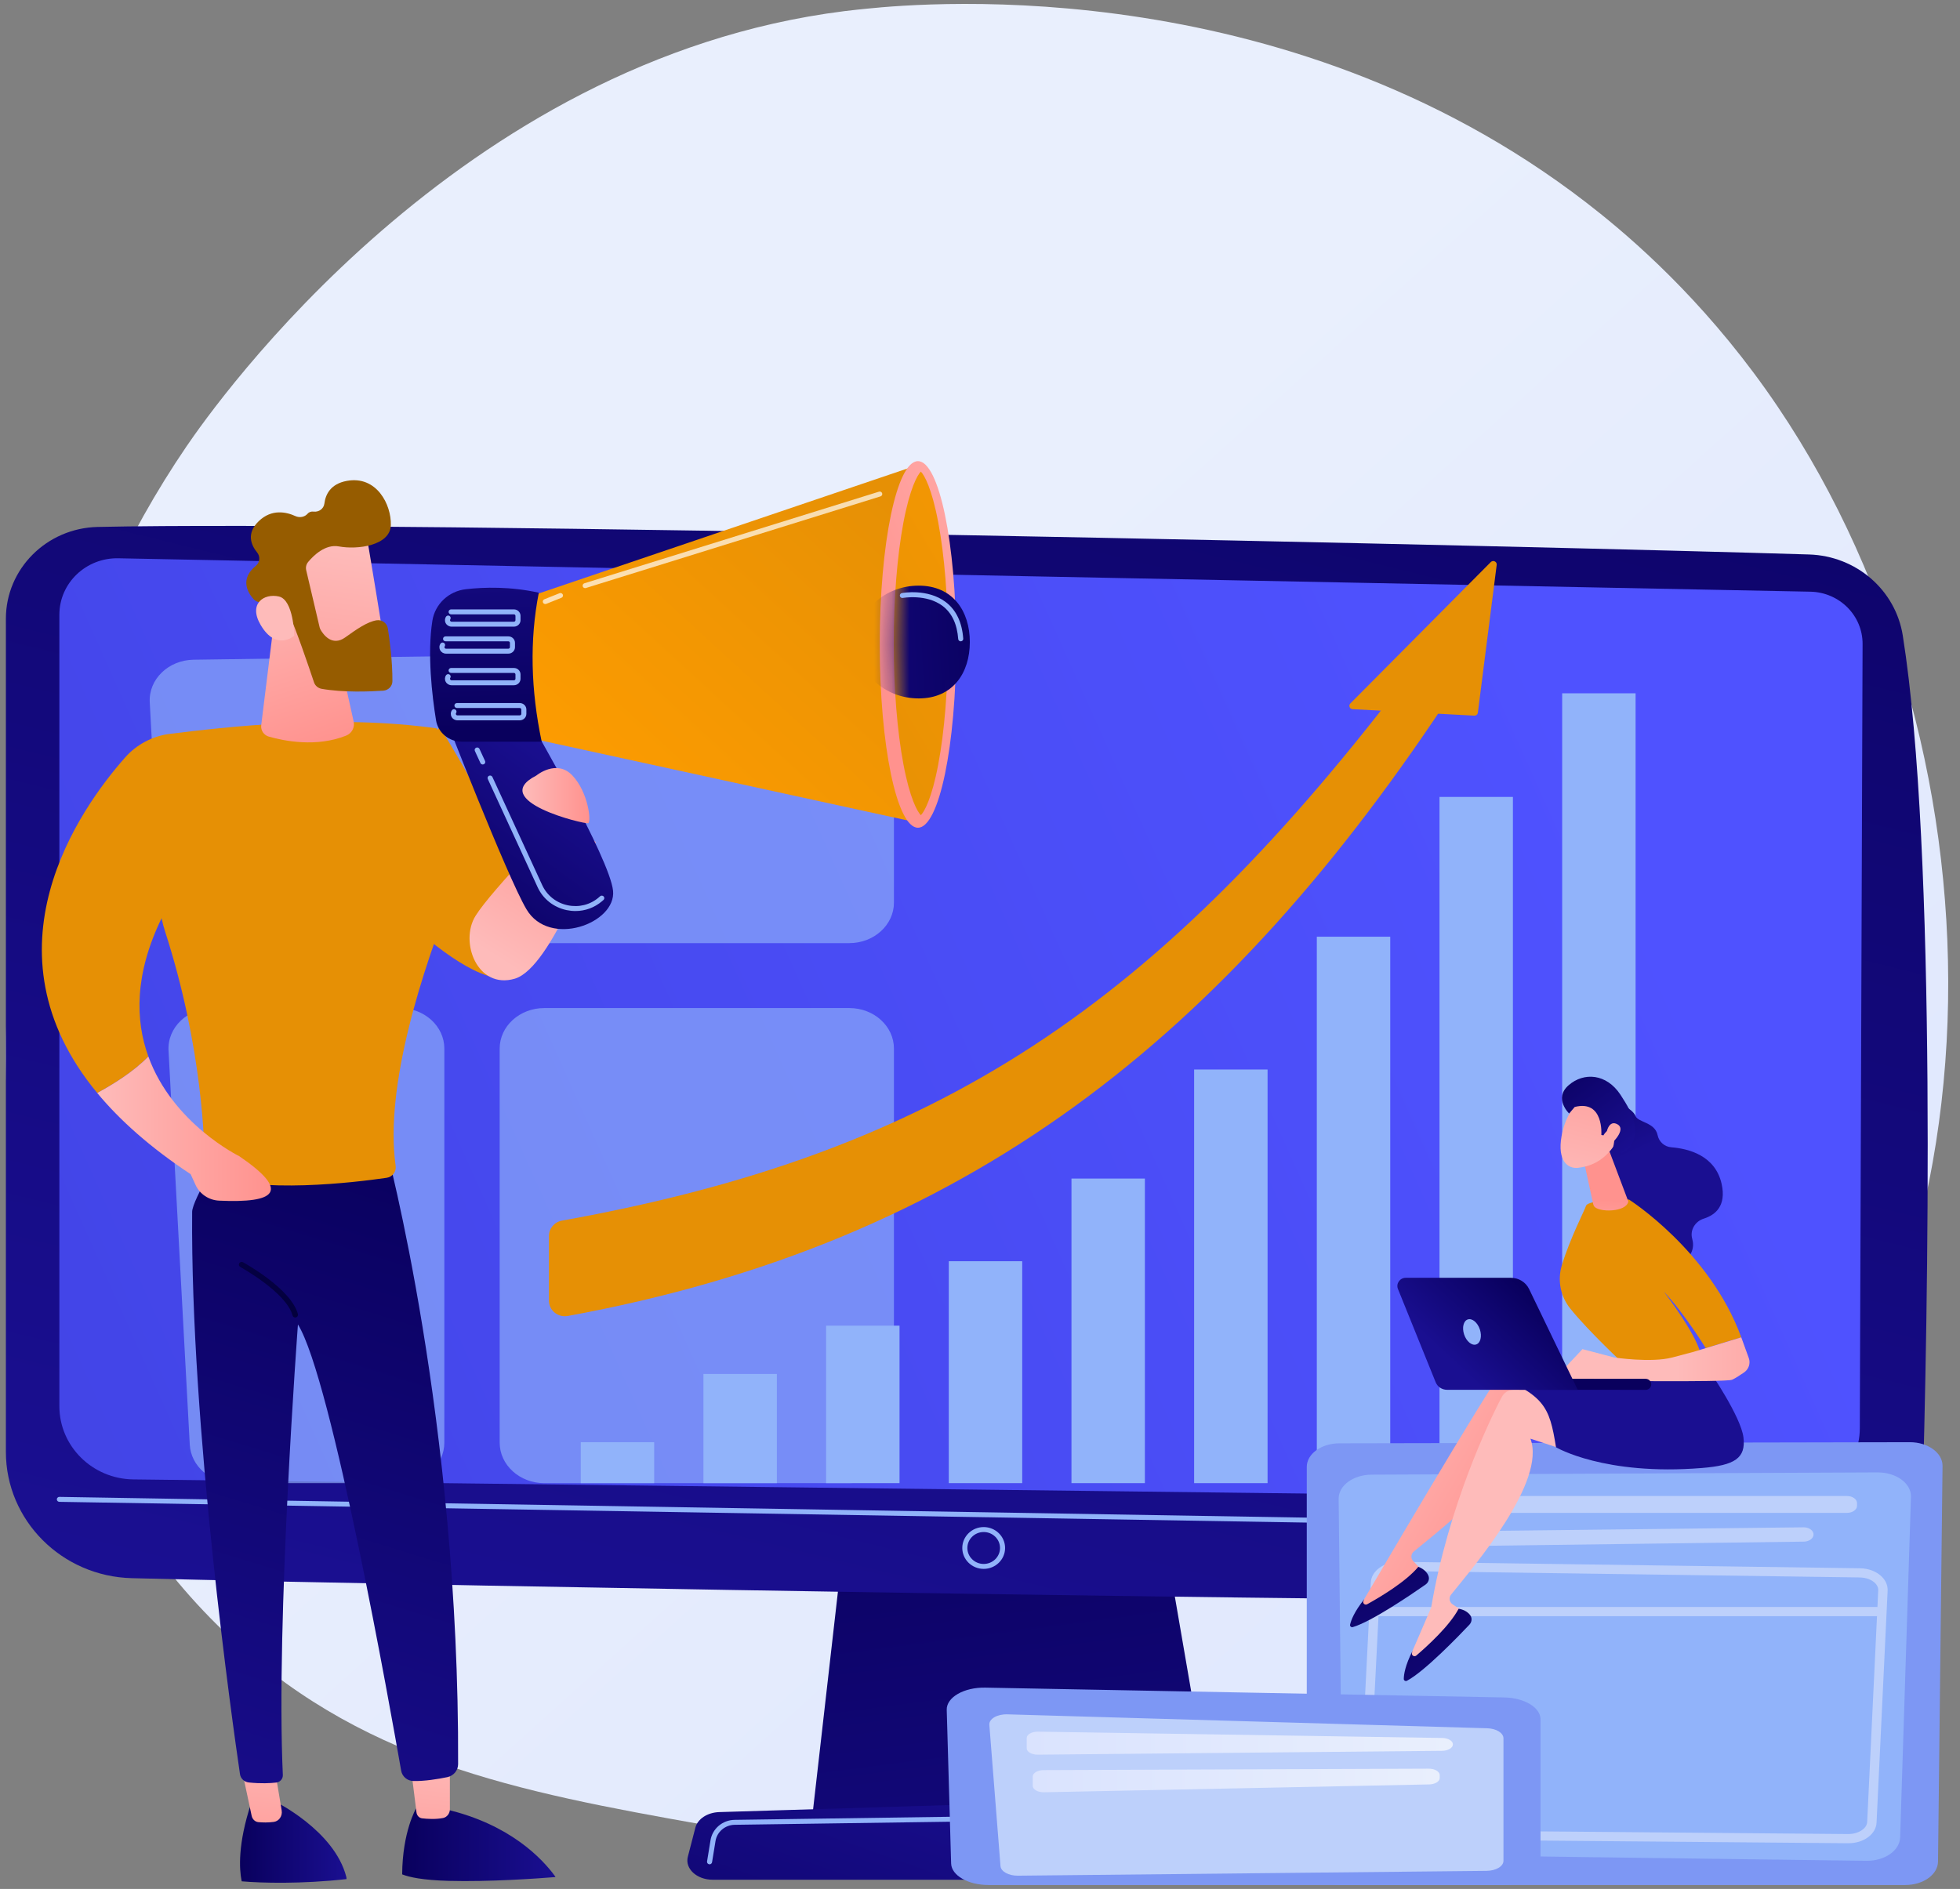 <svg width="111" height="107" viewBox="0 0 111 107" fill="none" xmlns="http://www.w3.org/2000/svg">
<rect x="0" y="0" width="111" height="107" fill="#808080" stroke="none"/>
<path d="M97.099 90.462C94.236 93.295 91.674 94.96 89.712 96.218C70.582 108.48 48.715 104.946 41.954 103.738C31.046 101.789 21.838 100.414 13.927 93.553C-4.049 77.961 -3.175 45.436 10.561 25.288C12.19 22.899 25.905 3.382 47.82 0.631C48.356 0.564 48.756 0.526 49.106 0.49C52.496 0.146 73.505 -1.673 90.635 12.105C93.087 14.077 97.033 17.634 100.692 23.06C114.073 42.898 114.115 73.623 97.099 90.462Z" fill="url(#paint0_linear_111_10725)"/>
<path d="M47.95 85.816L45.993 102.97H68.694L65.737 85.816H47.95Z" fill="url(#paint1_linear_111_10725)"/>
<path d="M0.333 35.052V82.241C0.333 86.123 3.498 89.297 7.468 89.397C25.099 89.842 86.766 90.919 103.55 90.678C106.435 90.636 108.771 88.38 108.855 85.56C109.178 74.597 109.704 48.236 107.759 35.997C107.349 33.42 105.124 31.493 102.457 31.409C87.684 30.947 22.314 29.48 5.537 29.849C2.644 29.912 0.333 32.222 0.333 35.052Z" fill="url(#paint2_linear_111_10725)"/>
<path d="M3.362 34.822V79.654C3.362 81.921 5.224 83.768 7.542 83.802L101.135 84.932C103.434 84.965 105.318 83.158 105.326 80.911L105.483 36.479C105.489 34.872 104.179 33.556 102.536 33.517L6.714 31.624C4.876 31.581 3.362 33.025 3.362 34.822Z" fill="url(#paint3_linear_111_10725)"/>
<path d="M106.03 86.783H106.028L3.36 85.073C3.28 85.071 3.217 85.007 3.219 84.93C3.22 84.852 3.29 84.787 3.365 84.792L106.033 86.502C106.112 86.504 106.175 86.567 106.174 86.645C106.172 86.722 106.109 86.783 106.03 86.783Z" fill="#91B3FA"/>
<path d="M55.709 88.871C55.041 88.871 54.497 88.34 54.497 87.687C54.497 87.033 55.041 86.502 55.709 86.502C56.377 86.502 56.921 87.033 56.921 87.687C56.921 88.34 56.377 88.871 55.709 88.871ZM55.709 86.783C55.2 86.783 54.784 87.189 54.784 87.687C54.784 88.185 55.199 88.591 55.709 88.591C56.219 88.591 56.634 88.186 56.634 87.687C56.634 87.189 56.219 86.783 55.709 86.783Z" fill="#91B3FA"/>
<path d="M73.583 106.479H40.36C39.458 106.479 38.78 105.851 38.954 105.177L39.381 103.528C39.509 103.033 40.067 102.669 40.729 102.648L72.757 101.672C73.45 101.65 74.062 102.01 74.213 102.525L74.982 105.15C75.181 105.832 74.5 106.479 73.583 106.479Z" fill="url(#paint4_linear_111_10725)"/>
<path d="M58.245 103.13C58.166 103.13 58.102 103.068 58.101 102.992C58.1 102.914 58.163 102.85 58.242 102.849L59.615 102.83C59.69 102.832 59.759 102.89 59.76 102.968C59.761 103.045 59.698 103.109 59.619 103.11L58.247 103.13H58.245Z" fill="white"/>
<path d="M40.184 105.605C40.177 105.605 40.169 105.605 40.161 105.603C40.083 105.591 40.03 105.519 40.042 105.443L40.238 104.244C40.346 103.583 40.921 103.097 41.605 103.087L56.162 102.878C56.244 102.878 56.307 102.939 56.308 103.017C56.309 103.094 56.246 103.158 56.167 103.159L41.609 103.367C41.065 103.375 40.607 103.762 40.521 104.288L40.326 105.487C40.315 105.556 40.254 105.605 40.184 105.605Z" fill="#91B3FA"/>
<g opacity="0.64">
<path d="M22.638 57.102H12.068C10.624 57.102 9.474 58.2 9.544 59.51L10.747 81.831C10.813 83.054 11.923 84.015 13.271 84.015H22.638C24.033 84.015 25.164 82.987 25.164 81.719V59.398C25.164 58.13 24.033 57.102 22.638 57.102Z" fill="#91B3FA"/>
<path d="M48.06 36.849L10.966 37.37C9.537 37.39 8.411 38.481 8.481 39.778L9.099 51.24C9.164 52.463 10.275 53.424 11.623 53.424H48.099C49.495 53.424 50.626 52.396 50.626 51.128V39.145C50.626 37.863 49.471 36.829 48.06 36.849Z" fill="#91B3FA"/>
<path d="M48.099 57.102H30.825C29.43 57.102 28.298 58.13 28.298 59.398V81.719C28.298 82.987 29.43 84.015 30.825 84.015H48.099C49.495 84.015 50.626 82.987 50.626 81.719V59.398C50.626 58.13 49.495 57.102 48.099 57.102Z" fill="#91B3FA"/>
</g>
<path d="M37.048 81.695H32.89V84.014H37.048V81.695Z" fill="#91B3FA"/>
<path d="M43.995 77.829H39.838V84.014H43.995V77.829Z" fill="#91B3FA"/>
<path d="M50.943 75.093H46.785V84.014H50.943V75.093Z" fill="#91B3FA"/>
<path d="M57.891 71.443H53.733V84.014H57.891V71.443Z" fill="#91B3FA"/>
<path d="M64.838 66.76H60.68V84.014H64.838V66.76Z" fill="#91B3FA"/>
<path d="M71.786 60.583H67.627V84.014H71.786V60.583Z" fill="#91B3FA"/>
<path d="M78.733 53.06H74.575V84.014H78.733V53.06Z" fill="#91B3FA"/>
<path d="M85.68 45.142H81.523V84.014H85.68V45.142Z" fill="#91B3FA"/>
<path d="M92.628 39.273H88.47V84.014H92.628V39.273Z" fill="#91B3FA"/>
<path d="M107.904 106.778H75.856C74.834 106.778 74.006 106.18 74.006 105.442V83.094C74.006 82.357 74.831 81.76 75.851 81.758L108.156 81.695C109.183 81.693 110.017 82.296 110.011 83.039L109.755 105.449C109.749 106.184 108.922 106.778 107.904 106.778Z" fill="#7D97F4"/>
<path d="M106.334 83.406L77.678 83.533C76.642 83.538 75.807 84.147 75.812 84.895L76.012 103.691C76.017 104.428 76.835 105.027 77.855 105.04L105.698 105.407C106.738 105.421 107.595 104.822 107.61 104.071L108.223 84.781C108.238 84.021 107.386 83.401 106.334 83.406Z" fill="#91B3FA"/>
<path d="M105.169 85.149V85.291C105.169 85.515 104.917 85.697 104.607 85.697H82.528C82.217 85.697 81.966 85.515 81.966 85.291V85.149C81.966 84.925 82.217 84.743 82.528 84.743H104.607C104.917 84.743 105.169 84.925 105.169 85.149Z" fill="#BDD0FB"/>
<path d="M102.705 86.943C102.689 87.156 102.449 87.323 102.155 87.327L82.845 87.581C82.531 87.585 82.273 87.403 82.273 87.176V87.143C82.273 86.921 82.519 86.741 82.826 86.737L102.135 86.516C102.461 86.512 102.723 86.708 102.705 86.943Z" fill="#BDD0FB"/>
<path d="M104.677 104.412C104.671 104.412 104.664 104.412 104.658 104.412L78.54 104.186C78.039 104.182 77.58 104.005 77.281 103.702C77.066 103.485 76.952 103.213 76.959 102.937L77.631 89.662C77.648 89.003 78.363 88.47 79.23 88.47C79.24 88.47 79.251 88.47 79.26 88.47L105.332 88.836C105.83 88.843 106.285 89.02 106.582 89.322C106.795 89.538 106.909 89.809 106.902 90.083C106.902 90.085 106.902 90.087 106.902 90.089L106.276 103.218C106.259 103.887 105.559 104.412 104.677 104.412ZM79.231 88.99C78.66 88.99 78.173 89.303 78.163 89.681L77.491 102.957C77.487 103.124 77.582 103.258 77.664 103.34C77.862 103.541 78.191 103.662 78.545 103.665L104.662 103.891C104.667 103.891 104.671 103.891 104.676 103.891C105.247 103.891 105.734 103.576 105.744 103.199L106.37 90.067C106.373 89.896 106.279 89.763 106.198 89.682C106.002 89.483 105.676 89.361 105.324 89.356L79.253 88.99C79.245 88.99 79.238 88.99 79.231 88.99Z" fill="#BDD0FB"/>
<path d="M106.298 91.55H77.855C77.707 91.55 77.588 91.433 77.588 91.289C77.588 91.145 77.707 91.029 77.855 91.029H106.298C106.445 91.029 106.564 91.146 106.564 91.289C106.564 91.433 106.445 91.55 106.298 91.55Z" fill="#BDD0FB"/>
<path d="M53.616 96.856L53.865 105.56C53.885 106.236 54.826 106.778 55.979 106.778H85.13C86.297 106.778 87.244 106.223 87.244 105.539V97.393C87.244 96.724 86.338 96.176 85.198 96.154L55.798 95.597C54.59 95.574 53.595 96.148 53.616 96.856Z" fill="#7D97F4"/>
<path d="M56.029 97.704L56.661 105.708C56.686 106.015 57.123 106.255 57.648 106.25L84.192 105.976C84.722 105.971 85.145 105.718 85.145 105.407V98.467C85.145 98.164 84.74 97.914 84.223 97.899L57.046 97.11C56.474 97.094 56.002 97.369 56.029 97.704Z" fill="#BDD0FB"/>
<path d="M58.145 98.455V99.031C58.145 99.235 58.429 99.398 58.776 99.395L81.671 99.176C82.01 99.173 82.282 99.011 82.282 98.812C82.282 98.615 82.014 98.454 81.678 98.449L58.783 98.091C58.434 98.086 58.145 98.25 58.145 98.455Z" fill="url(#paint5_linear_111_10725)"/>
<path d="M58.487 100.633V101.162C58.487 101.368 58.779 101.533 59.13 101.525L80.936 101.08C81.27 101.073 81.535 100.913 81.535 100.717V100.552C81.535 100.35 81.254 100.187 80.91 100.188L59.104 100.269C58.763 100.27 58.487 100.433 58.487 100.633Z" fill="url(#paint6_linear_111_10725)"/>
<path d="M77.243 90.612C77.256 90.606 84.27 78.6 85.218 77.47C85.377 77.279 85.624 77.183 85.874 77.212L87.832 77.44L90.132 82.304L86.3 80.122C86.679 82.686 81.757 86.495 80.069 87.885C79.898 88.026 79.884 88.278 80.038 88.437L80.712 89.127C79.606 90.223 78.329 90.927 76.888 91.252L77.243 90.612Z" fill="url(#paint7_linear_111_10725)"/>
<path d="M80.323 88.754C80.323 88.754 80.753 88.89 80.898 89.265C80.968 89.444 80.893 89.647 80.734 89.758C80.025 90.254 77.689 91.856 76.611 92.169C76.523 92.195 76.439 92.117 76.459 92.029C76.514 91.784 76.693 91.295 77.269 90.58L77.218 90.682C77.152 90.811 77.296 90.946 77.425 90.875C78.146 90.477 79.615 89.606 80.323 88.754Z" fill="url(#paint8_linear_111_10725)"/>
<path d="M79.975 93.559C79.987 93.551 81.04 91.073 81.051 91.066C82.016 85.323 84.37 80.405 85.064 79.111C85.181 78.893 85.403 78.75 85.653 78.729L87.617 78.565L90.877 82.873L86.673 81.495C87.575 83.93 83.543 88.634 82.178 90.329C82.039 90.501 82.078 90.751 82.262 90.876L83.065 91.418C82.209 92.71 81.104 93.653 79.76 94.256L79.975 93.559Z" fill="url(#paint9_linear_111_10725)"/>
<path d="M82.606 91.13C82.606 91.13 83.056 91.179 83.276 91.516C83.381 91.678 83.349 91.891 83.216 92.032C82.626 92.658 80.669 94.689 79.678 95.209C79.597 95.252 79.498 95.192 79.5 95.102C79.504 94.851 79.578 94.337 79.994 93.522L79.964 93.632C79.927 93.772 80.096 93.876 80.208 93.781C80.831 93.248 82.089 92.105 82.606 91.13Z" fill="url(#paint10_linear_111_10725)"/>
<path d="M96.813 77.657C96.813 77.657 98.59 80.241 98.736 81.42C98.881 82.598 98.244 83.006 96.384 83.156C90.85 83.604 88.121 81.982 88.121 81.982C87.742 79.622 87.473 79.022 84.311 77.739C84.311 77.739 88.31 78.049 89.115 77.744C89.92 77.438 96.813 77.657 96.813 77.657Z" fill="url(#paint11_linear_111_10725)"/>
<path d="M91.555 62.424C91.555 62.424 92.437 62.769 92.628 63.224C92.781 63.589 93.727 63.571 93.874 64.299C93.95 64.675 94.26 64.958 94.65 64.989C95.624 65.066 97.143 65.45 97.501 67.067C97.773 68.301 97.158 68.82 96.487 69.031C95.995 69.187 95.697 69.687 95.835 70.174C95.967 70.642 95.862 71.201 95.053 71.694C93.24 72.798 91.118 69.656 91.118 69.656L90.311 63.964L91.555 62.424Z" fill="url(#paint12_linear_111_10725)"/>
<path d="M92.007 77.315C92.007 77.315 89.938 75.389 88.919 74.113C88.368 73.423 88.196 72.516 88.45 71.677C88.915 70.145 89.742 68.559 89.817 68.312C89.933 67.933 92.253 67.949 92.253 67.949C92.253 67.949 96.819 70.846 98.613 75.753L96.598 76.366C96.598 76.366 95.406 74.411 94.228 73.168C94.228 73.168 96.266 75.8 96.338 76.877L92.007 77.315Z" fill="#E69005"/>
<path d="M88.064 78.076L89.619 76.422L91.415 76.895C91.415 76.895 93.508 77.212 94.707 76.895C95.905 76.578 95.905 76.578 95.905 76.578L98.613 75.754L99.039 76.929C99.147 77.227 99.038 77.558 98.774 77.741C98.54 77.904 98.265 78.083 98.09 78.157C97.734 78.31 89.876 78.206 89.876 78.206L88.064 78.076Z" fill="url(#paint13_linear_111_10725)"/>
<path d="M91.094 65.079L92.217 68.057C92.114 68.676 90.52 68.693 90.274 68.324C90.249 68.286 90.234 68.242 90.225 68.198L89.72 65.871C89.68 65.686 89.77 65.497 89.94 65.409L90.56 65.086C90.799 64.962 91.012 64.828 91.094 65.079Z" fill="url(#paint14_linear_111_10725)"/>
<path d="M89.47 62.344C89.47 62.344 88.688 62.946 88.436 64.356C88.185 65.767 88.796 66.223 89.382 66.151C89.969 66.079 90.809 65.842 91.475 64.796C92.141 63.75 90.499 61.603 89.47 62.344Z" fill="url(#paint15_linear_111_10725)"/>
<path d="M90.688 64.289C90.688 64.289 90.843 62.283 89.18 62.705L88.864 63.076C88.864 63.076 87.972 62.225 88.835 61.474C89.698 60.723 90.978 60.81 91.771 62.011C92.564 63.212 92.883 64.073 92.353 64.891C91.822 65.709 91.331 65.074 91.331 65.074C91.331 65.074 91.551 64.383 91.306 64.11C91.062 63.837 90.807 64.314 90.807 64.314L90.688 64.289Z" fill="url(#paint16_linear_111_10725)"/>
<path d="M90.931 64.443C90.931 64.443 91.005 63.411 91.56 63.666C92.115 63.92 91.438 64.633 91.164 64.879L90.931 64.443Z" fill="url(#paint17_linear_111_10725)"/>
<path d="M93.211 78.73C93.205 78.73 93.2 78.73 93.194 78.73L86.042 78.723C85.866 78.723 85.722 78.582 85.722 78.409C85.722 78.237 85.867 78.094 86.043 78.097L93.195 78.104C93.371 78.104 93.515 78.245 93.515 78.418C93.515 78.585 93.38 78.722 93.211 78.73Z" fill="url(#paint18_linear_111_10725)"/>
<path d="M79.613 72.382H85.57C86.009 72.382 86.409 72.63 86.597 73.019L89.35 78.726H81.948C81.665 78.726 81.41 78.557 81.306 78.299L79.171 73.018C79.047 72.713 79.278 72.382 79.613 72.382Z" fill="url(#paint19_linear_111_10725)"/>
<path d="M83.81 75.309C83.939 75.701 83.844 76.081 83.597 76.159C83.35 76.237 83.045 75.981 82.916 75.59C82.787 75.197 82.882 74.817 83.129 74.739C83.376 74.662 83.68 74.916 83.81 75.309Z" fill="#91B3FA"/>
<path d="M19.316 48.305C19.316 48.305 26.837 57.259 29.603 55.101C32.37 52.944 24.901 41.182 24.901 41.182L19.316 48.305Z" fill="#E69005"/>
<path d="M19.624 106.443C19.624 106.399 19.622 106.355 19.61 106.31C18.931 103.678 15.559 102.038 15.559 102.038L14.224 102.141C13.456 104.461 13.554 105.884 13.678 106.517C13.681 106.535 13.687 106.552 13.691 106.569C14.793 106.666 17.061 106.729 19.624 106.443Z" fill="url(#paint20_linear_111_10725)"/>
<path d="M13.686 100.196L14.252 102.858C14.293 103.054 14.447 103.2 14.633 103.217C14.86 103.238 15.184 103.25 15.509 103.203C15.801 103.161 16.004 102.871 15.953 102.56L15.559 100.196H13.686V100.196Z" fill="url(#paint21_linear_111_10725)"/>
<path d="M31.457 106.328C31.447 106.307 31.439 106.287 31.425 106.268C30.709 105.291 28.887 103.345 25.287 102.501L23.56 102.448C23.56 102.448 22.791 103.755 22.776 106.175C23.171 106.333 23.934 106.503 25.409 106.543C27.69 106.605 30.395 106.413 31.457 106.328Z" fill="url(#paint22_linear_111_10725)"/>
<path d="M23.239 99.888C23.259 100.014 23.495 101.927 23.587 102.669C23.609 102.845 23.739 102.981 23.904 103.001C24.198 103.035 24.674 103.066 25.09 102.983C25.315 102.938 25.478 102.727 25.478 102.482V99.479L23.239 99.888Z" fill="url(#paint23_linear_111_10725)"/>
<path d="M21.854 64.98C21.854 64.98 26.02 80.457 25.944 99.933C25.943 100.288 25.688 100.594 25.332 100.668C24.809 100.776 24.039 100.904 23.401 100.886C23.061 100.877 22.777 100.63 22.719 100.302C22.135 96.953 18.783 78.088 16.873 75.026C16.873 75.026 15.616 91.828 16.018 100.545C16.028 100.762 15.866 100.95 15.645 100.974C15.311 101.012 14.776 101.041 14.095 100.97C13.836 100.943 13.628 100.752 13.591 100.501C13.175 97.667 10.78 80.797 10.882 68.645C10.887 67.96 12.736 64.98 12.736 64.98H21.854Z" fill="url(#paint24_linear_111_10725)"/>
<path d="M24.723 41.258C18.99 40.448 12.692 41.191 9.635 41.568C8.646 41.69 7.74 42.167 7.088 42.905C4.502 45.831 -1.174 53.841 5.507 61.913C6.362 61.449 7.576 60.706 8.402 59.845C7.663 57.808 7.602 55.206 9.151 52.014C9.204 52.267 9.269 52.518 9.349 52.764C11.483 59.375 11.598 64.877 11.593 66.145C11.592 66.317 11.698 66.472 11.861 66.537C14.671 67.637 20.079 66.982 21.895 66.718C22.228 66.669 22.452 66.366 22.406 66.04C21.767 61.517 23.935 54.903 25.66 50.562C26.341 48.846 25.08 41.739 24.723 41.258Z" fill="#E69005"/>
<path d="M15.585 34.684L14.793 41.081C14.758 41.371 14.94 41.645 15.227 41.727C16.086 41.973 17.926 42.344 19.607 41.668C19.925 41.54 20.102 41.203 20.029 40.873L19.028 36.371L15.585 34.684Z" fill="url(#paint25_linear_111_10725)"/>
<path d="M20.717 30.138C20.766 30.226 21.826 36.794 21.826 36.794L17.976 37.305L16.026 31.226C16.026 31.227 19.89 28.661 20.717 30.138Z" fill="url(#paint26_linear_111_10725)"/>
<path d="M17.453 31.831C17.343 31.962 17.302 32.135 17.341 32.3L18.1 35.531C18.111 35.58 18.129 35.626 18.154 35.67C18.292 35.913 18.794 36.651 19.553 36.105C20.2 35.64 20.801 35.222 21.325 35.137C21.63 35.087 21.916 35.295 21.964 35.595C22.061 36.211 22.231 37.459 22.223 38.589C22.221 38.872 21.993 39.104 21.704 39.124C20.942 39.176 19.45 39.235 18.216 39.019C18.013 38.983 17.848 38.842 17.783 38.651C17.502 37.809 16.702 35.451 16.372 34.819C16.065 34.232 15.171 34.133 14.758 34.119C14.602 34.113 14.455 34.045 14.352 33.929C14.044 33.582 13.562 32.807 14.491 32.05C14.722 31.862 14.749 31.523 14.561 31.293C14.225 30.882 13.933 30.218 14.653 29.522C15.383 28.818 16.208 28.996 16.731 29.235C16.963 29.34 17.249 29.294 17.414 29.105C17.488 29.02 17.596 28.962 17.758 28.981C18.062 29.015 18.334 28.82 18.371 28.522C18.435 28.012 18.715 27.413 19.637 27.241C21.329 26.927 22.168 28.584 22.134 29.746C22.101 30.909 20.246 31.148 19.195 30.953C18.424 30.808 17.754 31.47 17.453 31.831Z" fill="#965C00"/>
<path d="M16.665 36.011C16.665 36.011 16.634 33.982 15.795 33.789C14.956 33.596 14.048 34.188 14.763 35.404C15.652 36.917 16.665 36.011 16.665 36.011Z" fill="url(#paint27_linear_111_10725)"/>
<path d="M8.867 51.52C7.735 48.49 8.146 44.832 8.15 44.795L8.462 44.83C8.458 44.866 8.056 48.454 9.162 51.414L8.867 51.52Z" fill="#E69005"/>
<path d="M16.72 74.631C16.65 74.631 16.586 74.586 16.568 74.516C16.222 73.214 13.636 71.782 13.609 71.768C13.534 71.727 13.507 71.633 13.549 71.559C13.592 71.486 13.687 71.459 13.763 71.5C13.874 71.561 16.493 73.011 16.872 74.44C16.893 74.522 16.843 74.606 16.759 74.627C16.746 74.63 16.733 74.631 16.72 74.631Z" fill="url(#paint28_linear_111_10725)"/>
<path d="M8.401 59.845C7.576 60.706 6.361 61.45 5.506 61.913C6.783 63.456 8.511 65.001 10.797 66.513L11.074 67.12C11.311 67.64 11.829 67.985 12.41 68.012C15.607 68.16 16.491 67.498 13.549 65.492C13.549 65.492 9.786 63.661 8.401 59.845Z" fill="url(#paint29_linear_111_10725)"/>
<path d="M31.899 46.287C31.899 46.287 27.866 50.385 26.935 51.872C26.003 53.358 27.04 56.066 29.157 55.438C31.273 54.809 33.738 47.698 33.738 47.698L31.899 46.287Z" fill="url(#paint30_linear_111_10725)"/>
<path d="M25.149 40.466C25.149 40.466 28.693 49.603 29.813 51.504C31.112 53.71 34.908 52.304 34.719 50.458C34.531 48.611 30.096 40.979 30.096 40.979L25.149 40.466Z" fill="url(#paint31_linear_111_10725)"/>
<path d="M29.938 33.81L51.965 26.344L51.734 46.548L29.336 41.663L29.938 33.81Z" fill="url(#paint32_linear_111_10725)"/>
<path d="M51.986 46.887C53.181 46.887 54.15 42.239 54.15 36.505C54.15 30.77 53.181 26.122 51.986 26.122C50.791 26.122 49.822 30.77 49.822 36.505C49.822 42.239 50.791 46.887 51.986 46.887Z" fill="url(#paint33_linear_111_10725)"/>
<path d="M52.15 46.178C51.955 45.983 51.529 45.233 51.163 43.293C50.81 41.418 50.616 38.986 50.616 36.446C50.616 33.905 50.81 31.474 51.163 29.599C51.529 27.659 51.955 26.909 52.15 26.714C52.346 26.909 52.772 27.659 53.137 29.599C53.49 31.474 53.685 33.905 53.685 36.446C53.685 38.986 53.491 41.418 53.137 43.293C52.772 45.233 52.346 45.983 52.15 46.178Z" fill="url(#paint34_linear_111_10725)"/>
<mask id="mask0_111_10725" style="mask-type:luminance" maskUnits="userSpaceOnUse" x="50" y="26" width="7" height="21">
<path d="M52.15 46.178C51.955 45.983 51.529 45.233 51.163 43.293C50.81 41.418 50.616 38.986 50.616 36.446C50.616 33.905 50.81 31.474 51.163 29.599C51.529 27.659 51.955 26.909 52.15 26.714C52.346 26.909 52.772 27.659 53.137 29.599C53.49 31.474 56.277 33.905 56.277 36.446C56.277 38.986 53.491 41.418 53.137 43.293C52.772 45.233 52.346 45.983 52.15 46.178Z" fill="white"/>
</mask>
<g mask="url(#mask0_111_10725)">
<path d="M54.924 36.369C54.924 38.133 53.952 39.563 52.028 39.563C50.103 39.563 48.544 38.133 48.544 36.369C48.544 34.604 50.103 33.174 52.028 33.174C53.952 33.174 54.924 34.604 54.924 36.369Z" fill="url(#paint35_linear_111_10725)"/>
</g>
<path d="M26.385 33.376C27.421 33.258 28.907 33.216 30.514 33.575C29.984 36.278 30.064 39.096 30.677 42.013H26.145C25.423 42.013 24.807 41.5 24.694 40.802C24.468 39.404 24.192 37.053 24.486 35.166C24.634 34.219 25.411 33.486 26.385 33.376Z" fill="url(#paint36_linear_111_10725)"/>
<path d="M29.105 35.497H25.574C25.437 35.497 25.311 35.424 25.245 35.306C25.179 35.188 25.185 35.045 25.259 34.932C25.302 34.867 25.391 34.849 25.458 34.891C25.524 34.933 25.543 35.02 25.5 35.085C25.475 35.123 25.489 35.159 25.497 35.172C25.504 35.185 25.527 35.217 25.574 35.217H29.105C29.153 35.217 29.192 35.178 29.192 35.131V34.886C29.192 34.838 29.153 34.8 29.105 34.8H25.548C25.468 34.8 25.404 34.737 25.404 34.66C25.404 34.582 25.469 34.519 25.548 34.519H29.105C29.311 34.519 29.479 34.684 29.479 34.886V35.131C29.479 35.333 29.311 35.497 29.105 35.497Z" fill="#91B3FA"/>
<path d="M28.79 37.026H25.259C25.122 37.026 24.996 36.953 24.93 36.834C24.865 36.717 24.87 36.573 24.945 36.461C24.988 36.395 25.076 36.377 25.143 36.419C25.209 36.461 25.228 36.548 25.186 36.613C25.16 36.651 25.175 36.687 25.182 36.701C25.189 36.714 25.212 36.745 25.259 36.745H28.79C28.838 36.745 28.878 36.707 28.878 36.66V36.414C28.878 36.367 28.838 36.328 28.79 36.328H25.233C25.154 36.328 25.09 36.265 25.09 36.188C25.09 36.111 25.154 36.048 25.233 36.048H28.79C28.997 36.048 29.165 36.212 29.165 36.414V36.66C29.165 36.861 28.996 37.026 28.79 37.026Z" fill="#91B3FA"/>
<path opacity="0.69" d="M33.139 33.315C33.078 33.315 33.021 33.277 33.002 33.217C32.978 33.143 33.02 33.064 33.095 33.041L49.779 27.851C49.854 27.827 49.935 27.868 49.959 27.942C49.983 28.016 49.941 28.095 49.866 28.118L33.182 33.308C33.167 33.312 33.153 33.315 33.139 33.315Z" fill="white"/>
<path opacity="0.69" d="M30.882 34.216C30.826 34.216 30.772 34.183 30.75 34.129C30.72 34.057 30.755 33.975 30.828 33.946L31.687 33.603C31.76 33.574 31.844 33.608 31.874 33.68C31.904 33.751 31.869 33.833 31.795 33.862L30.937 34.206C30.919 34.213 30.901 34.216 30.882 34.216Z" fill="white"/>
<path d="M29.105 38.816H25.574C25.437 38.816 25.311 38.743 25.245 38.625C25.179 38.507 25.185 38.363 25.259 38.251C25.302 38.186 25.391 38.167 25.458 38.209C25.524 38.251 25.543 38.338 25.5 38.403C25.474 38.442 25.489 38.477 25.497 38.491C25.504 38.504 25.527 38.536 25.574 38.536H29.105C29.153 38.536 29.192 38.497 29.192 38.45V38.204C29.192 38.157 29.153 38.118 29.105 38.118H25.548C25.468 38.118 25.404 38.056 25.404 37.978C25.404 37.901 25.469 37.838 25.548 37.838H29.105C29.311 37.838 29.479 38.002 29.479 38.204V38.45C29.479 38.651 29.311 38.816 29.105 38.816Z" fill="#91B3FA"/>
<path d="M29.435 40.803H25.905C25.767 40.803 25.641 40.73 25.576 40.612C25.51 40.494 25.515 40.35 25.59 40.238C25.633 40.172 25.722 40.154 25.788 40.196C25.855 40.238 25.874 40.325 25.831 40.39C25.805 40.428 25.82 40.464 25.828 40.478C25.835 40.491 25.858 40.523 25.905 40.523H29.435C29.484 40.523 29.523 40.484 29.523 40.437V40.191C29.523 40.144 29.484 40.105 29.435 40.105H25.878C25.799 40.105 25.735 40.042 25.735 39.965C25.735 39.887 25.799 39.825 25.878 39.825H29.435C29.642 39.825 29.81 39.989 29.81 40.191V40.437C29.81 40.638 29.642 40.803 29.435 40.803Z" fill="#91B3FA"/>
<path d="M32.589 51.606C32.422 51.606 32.254 51.588 32.086 51.553C31.352 51.396 30.754 50.923 30.446 50.254L27.625 44.128C27.593 44.058 27.625 43.975 27.697 43.943C27.769 43.911 27.854 43.943 27.887 44.013L30.707 50.139C30.978 50.726 31.503 51.142 32.147 51.279C32.78 51.413 33.421 51.254 33.905 50.84C33.931 50.818 33.958 50.794 33.984 50.77C34.042 50.718 34.133 50.722 34.187 50.779C34.24 50.837 34.236 50.925 34.178 50.977C34.149 51.002 34.121 51.027 34.093 51.051C33.669 51.414 33.139 51.606 32.589 51.606Z" fill="#91B3FA"/>
<path d="M27.34 43.305C27.285 43.305 27.232 43.274 27.208 43.222L26.893 42.539C26.861 42.468 26.893 42.385 26.965 42.354C27.037 42.322 27.123 42.353 27.155 42.424L27.47 43.107C27.503 43.178 27.471 43.261 27.398 43.293C27.379 43.301 27.359 43.305 27.34 43.305Z" fill="#91B3FA"/>
<path d="M54.408 36.328C54.334 36.328 54.271 36.272 54.266 36.198C54.204 35.35 53.905 34.718 53.377 34.321C52.461 33.633 51.144 33.868 51.13 33.871C51.052 33.885 50.977 33.836 50.962 33.759C50.947 33.683 50.998 33.61 51.076 33.595C51.135 33.584 52.53 33.332 53.55 34.097C54.147 34.545 54.484 35.246 54.551 36.178C54.557 36.255 54.498 36.322 54.419 36.328C54.415 36.328 54.412 36.328 54.408 36.328Z" fill="#91B3FA"/>
<path d="M30.373 43.931C30.373 43.931 31.522 42.977 32.42 43.931C33.318 44.884 33.495 46.548 33.312 46.63C33.13 46.71 27.578 45.363 30.373 43.931Z" fill="url(#paint37_linear_111_10725)"/>
<path d="M80.058 37.845C65.589 56.983 53.194 65.295 31.829 69.143C31.4 69.22 31.088 69.584 31.088 70.01V73.677C31.088 74.229 31.602 74.646 32.157 74.544C54.642 70.418 69.377 58.947 82.458 38.895C82.827 38.329 82.437 37.581 81.751 37.541L80.838 37.487C80.533 37.469 80.239 37.605 80.058 37.845Z" fill="#E69005"/>
<path d="M76.604 40.172L83.49 40.538C83.593 40.544 83.683 40.471 83.695 40.371L84.762 31.997C84.785 31.814 84.557 31.708 84.426 31.84L76.474 39.847C76.356 39.965 76.436 40.163 76.604 40.172Z" fill="#E69005"/>
<defs>
<linearGradient id="paint0_linear_111_10725" x1="120.411" y1="122.237" x2="46.234" y2="39.925" gradientUnits="userSpaceOnUse">
<stop stop-color="#DAE3FE"/>
<stop offset="1" stop-color="#E9EFFD"/>
</linearGradient>
<linearGradient id="paint1_linear_111_10725" x1="53.929" y1="78.006" x2="60.295" y2="126.716" gradientUnits="userSpaceOnUse">
<stop stop-color="#09005D"/>
<stop offset="1" stop-color="#1A0F91"/>
</linearGradient>
<linearGradient id="paint2_linear_111_10725" x1="73.309" y1="-12.258" x2="46.012" y2="98.392" gradientUnits="userSpaceOnUse">
<stop stop-color="#09005D"/>
<stop offset="1" stop-color="#1A0F91"/>
</linearGradient>
<linearGradient id="paint3_linear_111_10725" x1="90.206" y1="42.79" x2="-13.655" y2="89.29" gradientUnits="userSpaceOnUse">
<stop stop-color="#4F52FF"/>
<stop offset="1" stop-color="#4042E2"/>
</linearGradient>
<linearGradient id="paint4_linear_111_10725" x1="49.645" y1="124.782" x2="58.596" y2="99.665" gradientUnits="userSpaceOnUse">
<stop stop-color="#09005D"/>
<stop offset="1" stop-color="#1A0F91"/>
</linearGradient>
<linearGradient id="paint5_linear_111_10725" x1="58.146" y1="98.743" x2="82.282" y2="98.743" gradientUnits="userSpaceOnUse">
<stop stop-color="#DAE3FE"/>
<stop offset="1" stop-color="#E9EFFD"/>
</linearGradient>
<linearGradient id="paint6_linear_111_10725" x1="58.487" y1="100.857" x2="81.535" y2="100.857" gradientUnits="userSpaceOnUse">
<stop stop-color="#DAE3FE"/>
<stop offset="1" stop-color="#E9EFFD"/>
</linearGradient>
<linearGradient id="paint7_linear_111_10725" x1="75.562" y1="80.553" x2="86.495" y2="86.937" gradientUnits="userSpaceOnUse">
<stop stop-color="#FEBBBA"/>
<stop offset="1" stop-color="#FF928E"/>
</linearGradient>
<linearGradient id="paint8_linear_111_10725" x1="77.008" y1="86.722" x2="81.799" y2="98.584" gradientUnits="userSpaceOnUse">
<stop stop-color="#09005D"/>
<stop offset="1" stop-color="#1A0F91"/>
</linearGradient>
<linearGradient id="paint9_linear_111_10725" x1="76.632" y1="82.092" x2="39.286" y2="58.176" gradientUnits="userSpaceOnUse">
<stop stop-color="#FEBBBA"/>
<stop offset="1" stop-color="#FF928E"/>
</linearGradient>
<linearGradient id="paint10_linear_111_10725" x1="78.939" y1="89.797" x2="86.031" y2="100.5" gradientUnits="userSpaceOnUse">
<stop stop-color="#09005D"/>
<stop offset="1" stop-color="#1A0F91"/>
</linearGradient>
<linearGradient id="paint11_linear_111_10725" x1="99.67" y1="36.5" x2="96.231" y2="55.657" gradientUnits="userSpaceOnUse">
<stop stop-color="#09005D"/>
<stop offset="1" stop-color="#1A0F91"/>
</linearGradient>
<linearGradient id="paint12_linear_111_10725" x1="89.81" y1="59.194" x2="92.686" y2="65.268" gradientUnits="userSpaceOnUse">
<stop stop-color="#09005D"/>
<stop offset="1" stop-color="#1A0F91"/>
</linearGradient>
<linearGradient id="paint13_linear_111_10725" x1="94.93" y1="76.997" x2="105.945" y2="76.997" gradientUnits="userSpaceOnUse">
<stop stop-color="#FEBBBA"/>
<stop offset="1" stop-color="#FF928E"/>
</linearGradient>
<linearGradient id="paint14_linear_111_10725" x1="90.633" y1="71.952" x2="90.883" y2="67.967" gradientUnits="userSpaceOnUse">
<stop stop-color="#FEBBBA"/>
<stop offset="1" stop-color="#FF928E"/>
</linearGradient>
<linearGradient id="paint15_linear_111_10725" x1="89.227" y1="67.498" x2="91.629" y2="57.656" gradientUnits="userSpaceOnUse">
<stop stop-color="#FEBBBA"/>
<stop offset="1" stop-color="#FF928E"/>
</linearGradient>
<linearGradient id="paint16_linear_111_10725" x1="88.204" y1="59.808" x2="92.209" y2="65.237" gradientUnits="userSpaceOnUse">
<stop stop-color="#09005D"/>
<stop offset="1" stop-color="#1A0F91"/>
</linearGradient>
<linearGradient id="paint17_linear_111_10725" x1="90.428" y1="67.791" x2="92.83" y2="57.95" gradientUnits="userSpaceOnUse">
<stop stop-color="#FEBBBA"/>
<stop offset="1" stop-color="#FF928E"/>
</linearGradient>
<linearGradient id="paint18_linear_111_10725" x1="88.264" y1="69.329" x2="85.59" y2="50.572" gradientUnits="userSpaceOnUse">
<stop stop-color="#09005D"/>
<stop offset="1" stop-color="#1A0F91"/>
</linearGradient>
<linearGradient id="paint19_linear_111_10725" x1="86.625" y1="73.233" x2="82.635" y2="77.548" gradientUnits="userSpaceOnUse">
<stop stop-color="#09005D"/>
<stop offset="1" stop-color="#1A0F91"/>
</linearGradient>
<linearGradient id="paint20_linear_111_10725" x1="13.593" y1="104.344" x2="19.624" y2="104.344" gradientUnits="userSpaceOnUse">
<stop stop-color="#09005D"/>
<stop offset="1" stop-color="#1A0F91"/>
</linearGradient>
<linearGradient id="paint21_linear_111_10725" x1="15.27" y1="97.633" x2="14.169" y2="107.466" gradientUnits="userSpaceOnUse">
<stop stop-color="#FEBBBA"/>
<stop offset="1" stop-color="#FF928E"/>
</linearGradient>
<linearGradient id="paint22_linear_111_10725" x1="22.776" y1="104.501" x2="31.457" y2="104.501" gradientUnits="userSpaceOnUse">
<stop stop-color="#09005D"/>
<stop offset="1" stop-color="#1A0F91"/>
</linearGradient>
<linearGradient id="paint23_linear_111_10725" x1="24.654" y1="98.684" x2="23.552" y2="108.517" gradientUnits="userSpaceOnUse">
<stop stop-color="#FEBBBA"/>
<stop offset="1" stop-color="#FF928E"/>
</linearGradient>
<linearGradient id="paint24_linear_111_10725" x1="24.873" y1="64.201" x2="11.227" y2="108.615" gradientUnits="userSpaceOnUse">
<stop stop-color="#09005D"/>
<stop offset="1" stop-color="#1A0F91"/>
</linearGradient>
<linearGradient id="paint25_linear_111_10725" x1="14.607" y1="31.875" x2="17.972" y2="42.486" gradientUnits="userSpaceOnUse">
<stop stop-color="#FEBBBA"/>
<stop offset="1" stop-color="#FF928E"/>
</linearGradient>
<linearGradient id="paint26_linear_111_10725" x1="19.395" y1="30.895" x2="17.591" y2="43.422" gradientUnits="userSpaceOnUse">
<stop stop-color="#FEBBBA"/>
<stop offset="1" stop-color="#FF928E"/>
</linearGradient>
<linearGradient id="paint27_linear_111_10725" x1="178.832" y1="159.692" x2="187.629" y2="166.728" gradientUnits="userSpaceOnUse">
<stop stop-color="#FEBBBA"/>
<stop offset="1" stop-color="#FF928E"/>
</linearGradient>
<linearGradient id="paint28_linear_111_10725" x1="17.678" y1="68.75" x2="14.694" y2="74.183" gradientUnits="userSpaceOnUse">
<stop stop-color="#090056"/>
<stop offset="1" stop-color="#020039"/>
</linearGradient>
<linearGradient id="paint29_linear_111_10725" x1="5.507" y1="63.938" x2="15.343" y2="63.938" gradientUnits="userSpaceOnUse">
<stop stop-color="#FEBBBA"/>
<stop offset="1" stop-color="#FF928E"/>
</linearGradient>
<linearGradient id="paint30_linear_111_10725" x1="28.013" y1="54.183" x2="33.508" y2="45.503" gradientUnits="userSpaceOnUse">
<stop stop-color="#FEBBBA"/>
<stop offset="1" stop-color="#FF928E"/>
</linearGradient>
<linearGradient id="paint31_linear_111_10725" x1="24.417" y1="53.006" x2="31.937" y2="42.687" gradientUnits="userSpaceOnUse">
<stop stop-color="#09005D"/>
<stop offset="1" stop-color="#1A0F91"/>
</linearGradient>
<linearGradient id="paint32_linear_111_10725" x1="33.397" y1="47.924" x2="51.167" y2="28.562" gradientUnits="userSpaceOnUse">
<stop stop-color="#FF9D00"/>
<stop offset="1" stop-color="#E69005"/>
</linearGradient>
<linearGradient id="paint33_linear_111_10725" x1="64.058" y1="31.587" x2="49.801" y2="37.665" gradientUnits="userSpaceOnUse">
<stop stop-color="#FEBBBA"/>
<stop offset="1" stop-color="#FF928E"/>
</linearGradient>
<linearGradient id="paint34_linear_111_10725" x1="67.812" y1="27.497" x2="45.77" y2="40.677" gradientUnits="userSpaceOnUse">
<stop stop-color="#FF9D00"/>
<stop offset="1" stop-color="#E69005"/>
</linearGradient>
<linearGradient id="paint35_linear_111_10725" x1="56.781" y1="36.102" x2="41.42" y2="37.004" gradientUnits="userSpaceOnUse">
<stop stop-color="#09005D"/>
<stop offset="1" stop-color="#1A0F91"/>
</linearGradient>
<linearGradient id="paint36_linear_111_10725" x1="27.678" y1="41.438" x2="27.137" y2="27.497" gradientUnits="userSpaceOnUse">
<stop stop-color="#09005D"/>
<stop offset="1" stop-color="#1A0F91"/>
</linearGradient>
<linearGradient id="paint37_linear_111_10725" x1="29.587" y1="45.07" x2="33.377" y2="45.07" gradientUnits="userSpaceOnUse">
<stop stop-color="#FEBBBA"/>
<stop offset="1" stop-color="#FF928E"/>
</linearGradient>
</defs>
</svg>
